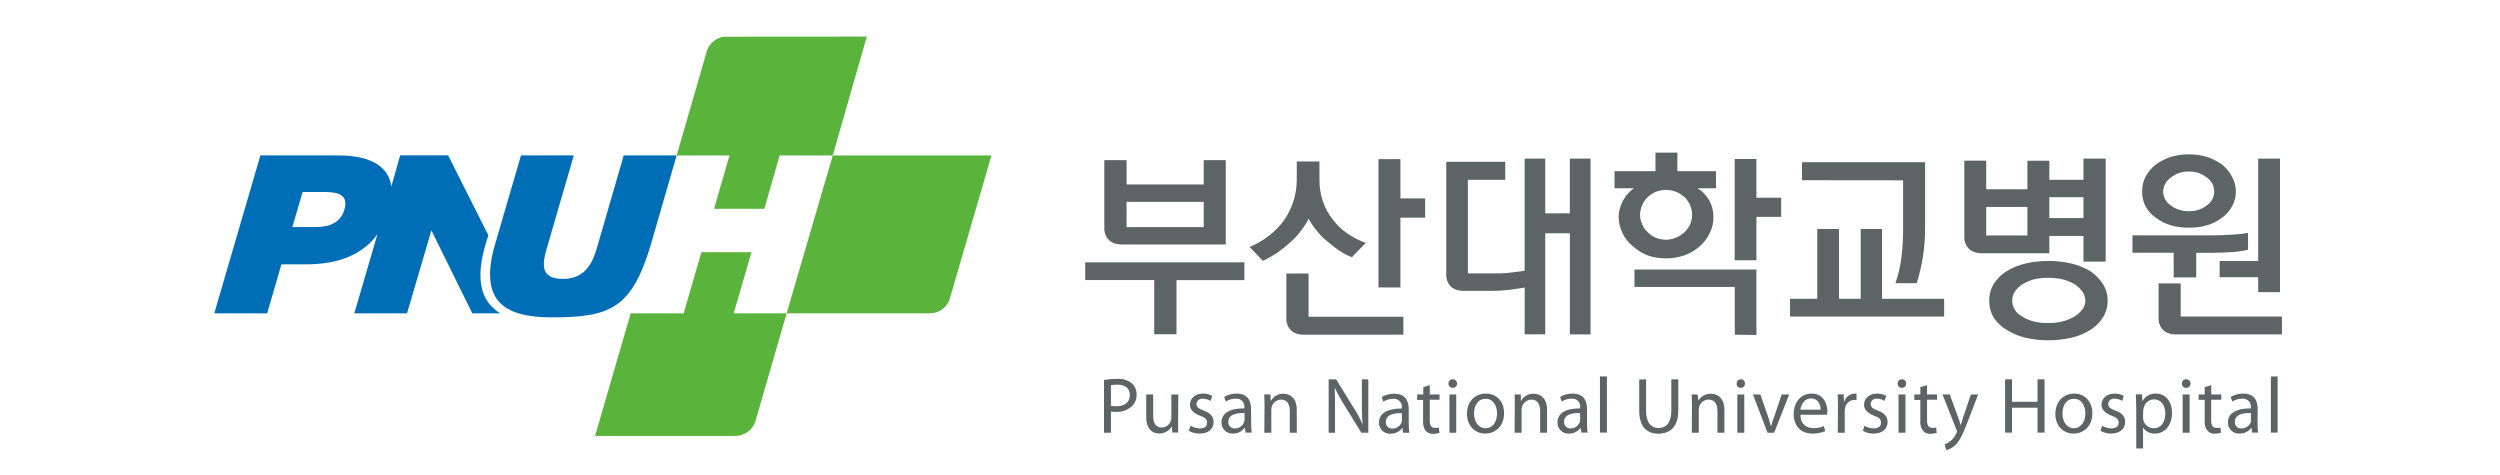 <svg width="216" height="41" viewBox="0 0 216 41" fill="none" xmlns="http://www.w3.org/2000/svg">
<path d="M95.387 32.824C95.758 32.764 96.134 32.733 96.51 32.734C96.968 32.7 97.422 32.835 97.787 33.113C97.922 33.235 98.029 33.385 98.1 33.553C98.171 33.72 98.205 33.901 98.199 34.083C98.208 34.261 98.181 34.438 98.119 34.605C98.058 34.772 97.963 34.925 97.841 35.054C97.657 35.233 97.439 35.372 97.199 35.464C96.959 35.555 96.703 35.597 96.447 35.586C96.293 35.587 96.139 35.578 95.986 35.556V37.389H95.384M95.986 35.057C96.141 35.095 96.3 35.109 96.459 35.099C97.178 35.099 97.615 34.751 97.615 34.134C97.615 33.518 97.178 33.233 96.537 33.233C96.353 33.23 96.168 33.244 95.986 33.275V35.057Z" fill="#5D6465"/>
<path d="M101.788 36.469C101.788 36.809 101.788 37.136 101.788 37.371H101.291L101.243 36.839C101.134 37.029 100.975 37.186 100.784 37.295C100.593 37.403 100.376 37.458 100.156 37.455C99.644 37.455 99.033 37.154 99.033 36.012V34.083H99.635V35.886C99.635 36.508 99.819 36.938 100.361 36.938C100.532 36.94 100.699 36.888 100.84 36.791C100.98 36.694 101.086 36.555 101.144 36.394C101.184 36.299 101.204 36.197 101.204 36.094V34.083H101.806" fill="#5D6465"/>
<path d="M102.713 37.22C102.996 37.386 103.32 37.469 103.649 37.461C104.42 37.461 104.853 37.049 104.853 36.463C104.853 35.967 104.552 35.661 103.98 35.471C103.568 35.303 103.378 35.171 103.378 34.904C103.382 34.836 103.4 34.771 103.43 34.71C103.461 34.65 103.503 34.597 103.555 34.554C103.607 34.511 103.667 34.479 103.732 34.46C103.797 34.441 103.865 34.435 103.932 34.444C104.168 34.448 104.399 34.515 104.6 34.639L104.733 34.203C104.489 34.066 104.212 33.997 103.932 34.005C103.242 34.005 102.812 34.444 102.812 34.97C102.812 35.36 103.074 35.688 103.691 35.919C104.11 36.06 104.293 36.22 104.293 36.52C104.293 36.821 104.092 37.013 103.661 37.013C103.382 37.006 103.109 36.927 102.869 36.785" fill="#5D6465"/>
<path d="M108.099 36.592C108.1 36.854 108.115 37.116 108.144 37.377H107.614L107.563 36.965H107.53C107.416 37.122 107.266 37.248 107.093 37.335C106.919 37.421 106.727 37.464 106.533 37.461C106.404 37.468 106.275 37.449 106.153 37.404C106.031 37.36 105.92 37.291 105.826 37.201C105.733 37.112 105.658 37.004 105.608 36.885C105.558 36.766 105.532 36.638 105.534 36.508C105.534 35.697 106.238 35.282 107.512 35.282V35.216C107.527 35.114 107.518 35.01 107.486 34.912C107.455 34.814 107.401 34.724 107.33 34.65C107.259 34.576 107.171 34.518 107.074 34.483C106.978 34.447 106.874 34.434 106.771 34.444C106.463 34.441 106.161 34.527 105.901 34.693L105.769 34.291C106.096 34.102 106.468 34.003 106.847 34.005C107.846 34.005 108.093 34.693 108.093 35.345M107.53 35.688C106.871 35.661 106.127 35.793 106.127 36.436C106.119 36.512 106.129 36.589 106.154 36.662C106.179 36.734 106.22 36.8 106.273 36.855C106.326 36.91 106.391 36.953 106.462 36.981C106.534 37.009 106.61 37.021 106.687 37.016C106.862 37.022 107.035 36.971 107.179 36.872C107.323 36.772 107.432 36.629 107.488 36.463C107.514 36.397 107.528 36.327 107.53 36.256V35.688Z" fill="#5D6465"/>
<path d="M109.237 37.389H109.84V35.394C109.842 35.303 109.856 35.213 109.882 35.126C109.934 34.954 110.04 34.802 110.185 34.694C110.33 34.586 110.505 34.527 110.686 34.525C111.243 34.525 111.438 34.958 111.438 35.496V37.389H112.041V35.423C112.041 34.288 111.342 34.017 110.893 34.017C110.677 34.011 110.462 34.064 110.273 34.17C110.084 34.276 109.927 34.431 109.818 34.618H109.791L109.761 34.074H109.234C109.234 34.357 109.255 34.618 109.255 34.976" fill="#5D6465"/>
<path d="M115.347 37.389V35.423C115.347 34.651 115.347 34.107 115.316 33.521H115.335C115.585 34.051 115.869 34.565 116.184 35.06L117.62 37.389H118.222V32.776H117.665V34.714C117.665 35.411 117.665 35.973 117.728 36.592L117.701 36.61C117.473 36.086 117.198 35.583 116.879 35.108L115.443 32.776H114.796V37.389" fill="#5D6465"/>
<path d="M121.715 36.592C121.711 36.859 121.728 37.125 121.766 37.389H121.224L121.182 36.977H121.164C121.044 37.133 120.889 37.259 120.712 37.345C120.535 37.431 120.34 37.475 120.143 37.473C120.014 37.48 119.884 37.461 119.762 37.416C119.641 37.372 119.53 37.303 119.436 37.213C119.342 37.124 119.268 37.016 119.217 36.897C119.167 36.778 119.142 36.65 119.143 36.52C119.143 35.709 119.86 35.294 121.115 35.294V35.228C121.13 35.126 121.121 35.021 121.09 34.923C121.058 34.824 121.004 34.734 120.932 34.66C120.86 34.585 120.771 34.528 120.674 34.493C120.576 34.457 120.472 34.445 120.369 34.456C120.065 34.453 119.768 34.54 119.514 34.705L119.381 34.303C119.708 34.113 120.081 34.014 120.459 34.017C121.468 34.017 121.715 34.705 121.715 35.357M121.128 35.7C120.486 35.673 119.733 35.805 119.733 36.448C119.727 36.525 119.737 36.603 119.763 36.676C119.789 36.748 119.831 36.815 119.885 36.87C119.94 36.925 120.006 36.968 120.078 36.995C120.151 37.022 120.228 37.034 120.306 37.028C120.48 37.032 120.651 36.98 120.794 36.881C120.938 36.781 121.046 36.639 121.103 36.475C121.123 36.408 121.131 36.338 121.128 36.268V35.7Z" fill="#5D6465"/>
<path d="M123.533 33.275V34.083H124.379V34.537H123.533V36.34C123.533 36.743 123.645 36.968 123.985 36.968C124.098 36.977 124.212 36.968 124.322 36.941L124.367 37.401C124.195 37.455 124.015 37.483 123.834 37.485C123.711 37.492 123.588 37.472 123.474 37.427C123.359 37.381 123.256 37.31 123.172 37.22C123.005 36.964 122.928 36.66 122.955 36.355V34.552H122.443V34.083H122.97V33.452" fill="#5D6465"/>
<path d="M125.888 33.146C125.888 33.195 125.879 33.244 125.859 33.29C125.84 33.335 125.812 33.376 125.776 33.41C125.74 33.445 125.697 33.471 125.651 33.488C125.604 33.505 125.555 33.512 125.506 33.509C125.458 33.51 125.411 33.501 125.367 33.482C125.323 33.464 125.283 33.437 125.25 33.403C125.217 33.369 125.191 33.329 125.174 33.285C125.157 33.24 125.149 33.193 125.15 33.146C125.148 33.096 125.156 33.045 125.174 32.998C125.192 32.951 125.22 32.909 125.256 32.873C125.292 32.838 125.334 32.81 125.382 32.792C125.429 32.775 125.479 32.767 125.53 32.77C125.578 32.77 125.626 32.78 125.671 32.799C125.716 32.818 125.756 32.846 125.79 32.881C125.823 32.916 125.849 32.958 125.866 33.003C125.883 33.049 125.89 33.097 125.888 33.146ZM125.232 34.083H125.819V37.389H125.232V34.083Z" fill="#5D6465"/>
<path d="M129.953 35.697C129.953 36.92 129.104 37.461 128.327 37.461C127.454 37.461 126.746 36.794 126.746 35.76C126.746 34.666 127.466 34.005 128.366 34.005C129.32 34.005 129.953 34.693 129.953 35.697ZM127.357 35.727C127.357 36.463 127.758 37.001 128.354 37.001C128.95 37.001 129.347 36.469 129.347 35.727C129.347 35.156 129.073 34.456 128.36 34.456C127.646 34.456 127.357 35.114 127.357 35.727Z" fill="#5D6465"/>
<path d="M130.862 37.389H131.464V35.394C131.457 35.302 131.473 35.21 131.509 35.126C131.562 34.954 131.668 34.804 131.812 34.696C131.956 34.588 132.13 34.528 132.31 34.525C132.87 34.525 133.066 34.958 133.066 35.496V37.389H133.668V35.423C133.668 34.288 132.967 34.017 132.503 34.017C132.286 34.011 132.072 34.064 131.883 34.17C131.693 34.276 131.536 34.431 131.428 34.618H131.401V34.083H130.859C130.877 34.366 130.877 34.627 130.877 34.985" fill="#5D6465"/>
<path d="M137.122 36.592C137.115 36.855 137.13 37.117 137.167 37.377H136.625L136.589 36.965H136.571C136.452 37.121 136.298 37.248 136.121 37.334C135.944 37.42 135.75 37.463 135.553 37.461C135.424 37.468 135.296 37.448 135.175 37.403C135.054 37.358 134.944 37.289 134.852 37.2C134.759 37.11 134.686 37.002 134.638 36.883C134.589 36.764 134.565 36.637 134.568 36.508C134.568 35.697 135.267 35.282 136.529 35.282V35.216C136.543 35.114 136.534 35.009 136.501 34.91C136.469 34.812 136.415 34.722 136.342 34.648C136.27 34.573 136.182 34.516 136.084 34.481C135.987 34.445 135.882 34.433 135.779 34.444C135.479 34.443 135.186 34.529 134.936 34.693L134.794 34.291C135.119 34.101 135.49 34.002 135.866 34.005C136.875 34.005 137.122 34.693 137.122 35.345M136.52 35.688C135.869 35.661 135.141 35.793 135.141 36.436C135.133 36.511 135.141 36.587 135.165 36.658C135.189 36.73 135.229 36.795 135.28 36.85C135.332 36.905 135.395 36.949 135.465 36.977C135.535 37.006 135.61 37.019 135.686 37.016C135.862 37.021 136.036 36.97 136.182 36.871C136.328 36.772 136.438 36.629 136.498 36.463C136.515 36.395 136.522 36.326 136.52 36.256V35.688Z" fill="#5D6465"/>
<path d="M138.838 32.524H138.236V37.377H138.838V32.524Z" fill="#5D6465"/>
<path d="M142.222 32.776V35.499C142.222 36.532 142.674 36.98 143.291 36.98C143.963 36.98 144.402 36.508 144.402 35.499V32.776H145.004V35.48C145.004 36.899 144.273 37.47 143.273 37.47C142.352 37.47 141.629 36.929 141.629 35.493V32.788" fill="#5D6465"/>
<path d="M146.173 37.389H146.775V35.394C146.778 35.303 146.792 35.213 146.817 35.126C146.867 34.954 146.971 34.802 147.115 34.694C147.258 34.586 147.432 34.526 147.612 34.525C148.19 34.525 148.386 34.958 148.386 35.496V37.389H148.988V35.423C148.988 34.288 148.277 34.017 147.826 34.017C147.607 34.012 147.391 34.064 147.2 34.17C147.009 34.276 146.85 34.43 146.739 34.618L146.675 34.083H146.155C146.173 34.366 146.185 34.627 146.185 34.985" fill="#5D6465"/>
<path d="M150.764 33.146C150.766 33.195 150.758 33.245 150.739 33.291C150.72 33.337 150.692 33.378 150.656 33.412C150.621 33.447 150.578 33.473 150.531 33.49C150.484 33.507 150.435 33.513 150.385 33.509C150.338 33.51 150.292 33.501 150.249 33.482C150.206 33.464 150.167 33.437 150.135 33.402C150.104 33.368 150.079 33.328 150.064 33.283C150.049 33.239 150.044 33.192 150.048 33.146C150.042 33.097 150.048 33.047 150.064 33C150.08 32.953 150.106 32.911 150.14 32.875C150.174 32.839 150.215 32.811 150.261 32.793C150.307 32.775 150.357 32.767 150.406 32.77C150.455 32.769 150.504 32.778 150.549 32.796C150.594 32.815 150.635 32.843 150.669 32.878C150.703 32.914 150.729 32.956 150.745 33.002C150.762 33.048 150.768 33.097 150.764 33.146ZM150.105 34.083H150.707V37.389H150.105V34.083Z" fill="#5D6465"/>
<path d="M152.095 34.083L152.743 35.937C152.836 36.238 152.938 36.538 153.002 36.8H153.038C153.102 36.504 153.195 36.215 153.315 35.937L153.938 34.083H154.585L153.285 37.389H152.715L151.454 34.083" fill="#5D6465"/>
<path d="M155.558 35.835C155.558 36.653 156.085 36.989 156.681 36.989C156.992 37.002 157.302 36.939 157.584 36.806L157.69 37.248C157.345 37.397 156.972 37.469 156.597 37.461C155.573 37.461 154.977 36.785 154.977 35.778C154.977 34.772 155.579 34.005 156.527 34.005C157.584 34.005 157.885 34.949 157.885 35.559C157.889 35.652 157.877 35.746 157.849 35.835M157.304 35.394C157.304 35.024 157.136 34.426 156.473 34.426C155.871 34.426 155.606 35.003 155.552 35.394H157.304Z" fill="#5D6465"/>
<path d="M158.801 35.114C158.801 34.714 158.786 34.372 158.777 34.068H159.294L159.319 34.726H159.337C159.392 34.527 159.509 34.349 159.671 34.22C159.834 34.09 160.032 34.015 160.24 34.005C160.295 34.002 160.35 34.002 160.405 34.005V34.576C160.336 34.558 160.264 34.55 160.192 34.555C159.986 34.565 159.791 34.65 159.645 34.795C159.5 34.94 159.413 35.134 159.403 35.339C159.387 35.43 159.381 35.521 159.385 35.613V37.389H158.783" fill="#5D6465"/>
<path d="M160.953 37.22C161.235 37.386 161.557 37.469 161.884 37.461C162.634 37.461 163.088 37.049 163.088 36.463C163.088 35.967 162.787 35.661 162.227 35.471C161.8 35.303 161.625 35.171 161.625 34.904C161.626 34.837 161.642 34.771 161.671 34.711C161.699 34.65 161.741 34.597 161.791 34.553C161.842 34.51 161.902 34.478 161.966 34.459C162.03 34.44 162.098 34.435 162.164 34.444C162.396 34.445 162.623 34.513 162.817 34.639L162.983 34.203C162.736 34.069 162.46 34.001 162.179 34.005C161.477 34.005 161.053 34.444 161.053 34.97C161.053 35.36 161.33 35.688 161.917 35.919C162.351 36.06 162.519 36.22 162.519 36.52C162.519 36.821 162.308 37.013 161.878 37.013C161.6 37.008 161.328 36.93 161.089 36.788" fill="#5D6465"/>
<path d="M164.696 33.146C164.697 33.195 164.688 33.243 164.669 33.289C164.65 33.334 164.622 33.375 164.587 33.409C164.552 33.443 164.51 33.47 164.464 33.487C164.418 33.504 164.369 33.512 164.32 33.509C164.272 33.511 164.224 33.502 164.18 33.484C164.135 33.466 164.095 33.439 164.061 33.405C164.028 33.371 164.001 33.331 163.984 33.286C163.967 33.241 163.959 33.194 163.961 33.146C163.958 33.096 163.966 33.047 163.983 33C164.001 32.953 164.028 32.911 164.063 32.876C164.098 32.84 164.14 32.813 164.186 32.794C164.232 32.776 164.282 32.768 164.332 32.77C164.381 32.769 164.43 32.778 164.476 32.796C164.521 32.815 164.562 32.843 164.597 32.878C164.631 32.913 164.657 32.955 164.675 33.001C164.692 33.047 164.699 33.097 164.696 33.146ZM164.031 34.083H164.633V37.389H164.031V34.083Z" fill="#5D6465"/>
<path d="M166.497 33.275V34.083H167.364V34.537H166.497V36.34C166.497 36.743 166.626 36.968 166.945 36.968C167.06 36.976 167.176 36.967 167.289 36.941L167.325 37.401C167.15 37.456 166.969 37.485 166.786 37.485C166.666 37.49 166.547 37.47 166.437 37.424C166.326 37.378 166.228 37.309 166.147 37.22C165.966 36.97 165.884 36.662 165.916 36.355V34.552H165.398V34.083H165.916V33.452" fill="#5D6465"/>
<path d="M168.46 34.083L169.176 36.039C169.262 36.26 169.335 36.484 169.396 36.713H169.417C169.483 36.523 169.55 36.265 169.622 36.039L170.284 34.083H170.911L170.007 36.442C169.574 37.572 169.282 38.161 168.875 38.516C168.669 38.695 168.424 38.824 168.159 38.891L168.017 38.395C168.205 38.325 168.38 38.223 168.535 38.095C168.755 37.911 168.928 37.677 169.038 37.413C169.07 37.374 169.086 37.325 169.083 37.275C169.085 37.225 169.069 37.175 169.038 37.136L167.833 34.083" fill="#5D6465"/>
<path d="M173.84 32.776V34.714H176.041V32.776H176.65V37.377H176.041V35.228H173.84V37.377H173.241V32.776" fill="#5D6465"/>
<path d="M180.781 35.697C180.781 36.92 179.932 37.461 179.158 37.461C178.272 37.461 177.583 36.794 177.583 35.76C177.583 34.666 178.312 34.005 179.209 34.005C180.106 34.005 180.781 34.684 180.781 35.697ZM178.197 35.727C178.197 36.463 178.601 37.001 179.182 37.001C179.763 37.001 180.178 36.469 180.178 35.727C180.178 35.156 179.904 34.456 179.191 34.456C178.477 34.456 178.197 35.114 178.197 35.727Z" fill="#5D6465"/>
<path d="M181.482 37.22C181.756 37.381 182.068 37.464 182.385 37.461C183.156 37.461 183.614 37.049 183.614 36.463C183.614 35.967 183.313 35.661 182.75 35.471C182.325 35.303 182.148 35.171 182.148 34.904C182.151 34.836 182.168 34.77 182.198 34.71C182.228 34.65 182.27 34.596 182.322 34.553C182.374 34.51 182.434 34.478 182.499 34.459C182.564 34.44 182.632 34.435 182.699 34.444C182.935 34.449 183.165 34.516 183.367 34.639L183.49 34.203C183.246 34.068 182.969 34 182.69 34.005C182.003 34.005 181.569 34.444 181.569 34.97C181.569 35.36 181.849 35.688 182.449 35.919C182.873 36.06 183.051 36.22 183.051 36.52C183.051 36.821 182.843 37.013 182.4 37.013C182.125 37.004 181.857 36.925 181.621 36.785" fill="#5D6465"/>
<path d="M184.568 35.153C184.568 34.726 184.544 34.381 184.532 34.068H185.074L185.095 34.639H185.116C185.233 34.438 185.402 34.273 185.606 34.161C185.81 34.049 186.04 33.995 186.273 34.005C187.089 34.005 187.661 34.672 187.661 35.661C187.661 36.863 186.935 37.464 186.179 37.464C185.979 37.471 185.781 37.428 185.603 37.337C185.425 37.247 185.273 37.112 185.161 36.947V38.75H184.574M185.161 36.045C185.161 36.128 185.167 36.21 185.18 36.292C185.23 36.493 185.346 36.672 185.51 36.8C185.673 36.929 185.875 36.999 186.083 37.001C186.718 37.001 187.082 36.481 187.082 35.709C187.082 35.057 186.748 34.507 186.098 34.507C185.887 34.51 185.683 34.586 185.523 34.722C185.362 34.859 185.255 35.048 185.219 35.255C185.187 35.332 185.171 35.415 185.171 35.499L185.161 36.045Z" fill="#5D6465"/>
<path d="M189.256 33.146C189.258 33.195 189.25 33.245 189.231 33.291C189.212 33.337 189.184 33.378 189.148 33.412C189.113 33.447 189.07 33.473 189.023 33.49C188.976 33.507 188.927 33.513 188.877 33.509C188.829 33.513 188.78 33.505 188.735 33.488C188.689 33.471 188.648 33.444 188.614 33.41C188.58 33.375 188.554 33.334 188.538 33.288C188.521 33.242 188.515 33.194 188.519 33.146C188.515 33.097 188.522 33.048 188.539 33.002C188.556 32.956 188.582 32.913 188.616 32.878C188.65 32.843 188.691 32.815 188.737 32.796C188.782 32.778 188.831 32.769 188.88 32.77C188.93 32.767 188.98 32.776 189.027 32.793C189.074 32.811 189.116 32.839 189.152 32.874C189.187 32.91 189.215 32.952 189.233 32.999C189.251 33.046 189.259 33.096 189.256 33.146ZM188.582 34.083H189.184V37.389H188.582V34.083Z" fill="#5D6465"/>
<path d="M191.051 33.275V34.083H191.921V34.537H191.045V36.34C191.045 36.743 191.159 36.968 191.5 36.968C191.617 36.977 191.734 36.968 191.849 36.941L191.891 37.389C191.717 37.444 191.535 37.472 191.352 37.473C191.235 37.482 191.117 37.462 191.008 37.416C190.9 37.37 190.804 37.299 190.729 37.208C190.537 36.963 190.449 36.652 190.485 36.343V34.54H189.958V34.083H190.485V33.452" fill="#5D6465"/>
<path d="M195.055 36.592C195.052 36.855 195.07 37.117 195.107 37.377H194.577L194.529 36.965H194.501C194.388 37.121 194.238 37.248 194.065 37.334C193.892 37.42 193.701 37.464 193.508 37.461C193.377 37.47 193.246 37.452 193.123 37.408C192.999 37.364 192.886 37.296 192.791 37.206C192.695 37.117 192.619 37.009 192.567 36.889C192.516 36.768 192.489 36.639 192.49 36.508C192.49 35.697 193.21 35.282 194.477 35.282V35.216C194.49 35.114 194.48 35.01 194.448 34.912C194.415 34.814 194.361 34.724 194.289 34.65C194.217 34.576 194.129 34.519 194.032 34.483C193.935 34.447 193.831 34.434 193.728 34.444C193.425 34.443 193.129 34.529 192.876 34.693L192.731 34.291C193.061 34.1 193.437 34.002 193.818 34.005C194.836 34.005 195.061 34.693 195.061 35.345M194.483 35.688C193.848 35.661 193.092 35.793 193.092 36.436C193.085 36.513 193.094 36.591 193.12 36.664C193.145 36.737 193.187 36.804 193.241 36.859C193.295 36.914 193.361 36.957 193.434 36.984C193.506 37.011 193.584 37.022 193.661 37.016C193.838 37.02 194.011 36.969 194.157 36.87C194.303 36.771 194.414 36.629 194.474 36.463C194.479 36.394 194.479 36.325 194.474 36.256L194.483 35.688Z" fill="#5D6465"/>
<path d="M196.787 32.524H196.203V37.377H196.787V32.524Z" fill="#5D6465"/>
<path d="M144.833 16.58C145.098 16.696 145.343 16.852 145.561 17.042C145.758 17.244 145.916 17.479 146.028 17.736C146.141 17.996 146.197 18.277 146.194 18.56C146.197 18.842 146.141 19.122 146.028 19.38C145.911 19.63 145.75 19.857 145.552 20.05C145.34 20.25 145.093 20.411 144.824 20.525C144.544 20.648 144.242 20.713 143.936 20.714C143.625 20.711 143.318 20.647 143.032 20.525C142.772 20.42 142.538 20.258 142.349 20.05C142.143 19.867 141.984 19.637 141.885 19.38C141.764 19.124 141.701 18.843 141.701 18.56C141.701 18.275 141.764 17.994 141.885 17.736C141.982 17.471 142.141 17.233 142.349 17.042C142.552 16.851 142.785 16.695 143.038 16.58C143.326 16.467 143.632 16.409 143.942 16.408C144.246 16.408 144.547 16.466 144.83 16.58M139.847 18.683C139.85 19.182 139.962 19.674 140.175 20.125C140.38 20.574 140.69 20.968 141.078 21.273C141.451 21.612 141.883 21.88 142.352 22.064C142.864 22.239 143.403 22.327 143.945 22.322C144.484 22.325 145.021 22.238 145.531 22.064C146.011 21.89 146.454 21.629 146.838 21.294C147.21 20.979 147.51 20.587 147.717 20.146C147.946 19.701 148.057 19.204 148.039 18.704C148.041 18.214 147.916 17.733 147.676 17.306C147.436 16.879 147.089 16.521 146.67 16.267H148.262V14.789H144.926V13.187H143.032V14.789H139.494V16.267H141.165C140.775 16.547 140.454 16.912 140.226 17.334C139.998 17.756 139.869 18.225 139.85 18.704M149.876 13.737V22.487H151.755V18.737H153.893V17.084H151.755V13.737H149.876ZM151.755 28.942V23.287H141.217V24.789H149.885V28.918L151.755 28.942Z" fill="#5D6465"/>
<path d="M155.693 15.57V14.013H166.328V19.584C166.339 20.442 166.278 21.3 166.147 22.148C166.022 22.933 165.841 23.708 165.605 24.468H163.766C164.026 23.719 164.203 22.944 164.293 22.157C164.386 21.353 164.432 20.544 164.428 19.735V15.579M160.764 19.786H162.606V25.817H167.975V27.349H154.658V25.817H157.012V19.786H158.891V25.817H160.764V19.786Z" fill="#5D6465"/>
<path d="M93.764 22.665V24.197H99.726V28.882H101.65V24.203H107.518V22.665M96.922 21.12H105.907V13.836H104.001V15.94H97.338V13.836H95.411V19.801C95.435 20.219 95.667 21.12 96.916 21.12M97.332 17.439H104.001V19.627H97.338L97.332 17.439Z" fill="#5D6465"/>
<path d="M112.312 20.044C112.607 19.694 112.862 19.311 113.07 18.902C113.27 19.28 113.511 19.634 113.79 19.957C114.059 20.303 114.37 20.614 114.717 20.883C115.04 21.171 115.384 21.436 115.744 21.676C116.075 21.895 116.428 22.078 116.798 22.223L118.002 20.988C117.429 20.784 116.886 20.504 116.388 20.155C115.909 19.828 115.489 19.421 115.145 18.953C114.774 18.495 114.488 17.974 114.302 17.415C114.098 16.815 113.996 16.185 114.001 15.552V13.95H112.041V15.558C112.037 16.195 111.935 16.827 111.739 17.433C111.548 18.003 111.277 18.543 110.936 19.038C110.569 19.539 110.133 19.985 109.641 20.363C109.13 20.764 108.566 21.091 107.964 21.336L109.111 22.538C109.505 22.351 109.889 22.14 110.258 21.907C110.639 21.644 111.004 21.358 111.351 21.051C111.703 20.757 112.022 20.427 112.302 20.065M113.061 23.635H111.143V27.668C111.188 28.101 111.444 28.915 112.634 28.915H121.251V27.367H113.061V23.635ZM120.995 17.142V13.749H119.101V24.837H120.995V18.806H123.133V17.142H120.995Z" fill="#5D6465"/>
<path d="M137.423 13.704V28.894H135.637V20.152H133.509V28.888H131.732V24.849C131.317 24.909 130.865 24.966 130.335 25.05C129.881 25.101 129.425 25.127 128.968 25.129H126.463C125.219 25.129 124.973 24.263 124.958 23.84V13.977H130.052V15.537H126.827V23.62H129.2C129.552 23.62 129.953 23.62 130.431 23.563C130.91 23.506 131.314 23.452 131.729 23.392V13.704H133.509V18.431H135.634V13.704" fill="#5D6465"/>
<path d="M177.062 20.384H180.01V22.602H181.931V13.704H180.01V15.537H177.062V13.887H175.168V16.354H171.609V13.884H169.718V20.591C169.742 21.018 169.995 21.862 171.206 21.883H177.062M177.062 17.036H180.01V18.839H177.062V17.036ZM175.168 20.342H171.609V17.878H175.168V20.342ZM181.684 24.522C181.398 24.09 181.03 23.718 180.6 23.428C180.094 23.129 179.546 22.907 178.974 22.77C178.313 22.616 177.636 22.542 176.957 22.547C176.295 22.544 175.635 22.618 174.991 22.77C174.422 22.907 173.876 23.129 173.374 23.428C172.927 23.706 172.548 24.08 172.263 24.522C172 24.96 171.864 25.462 171.871 25.973C171.86 26.49 171.995 27 172.263 27.442C172.543 27.878 172.924 28.24 173.374 28.497C173.871 28.812 174.418 29.042 174.991 29.179C175.635 29.328 176.295 29.402 176.957 29.399C177.635 29.404 178.312 29.33 178.974 29.179C179.556 29.044 180.111 28.813 180.618 28.497C181.045 28.226 181.409 27.866 181.684 27.442C181.961 27.001 182.106 26.491 182.102 25.97C182.1 25.458 181.955 24.956 181.684 24.522ZM179.895 26.739C179.723 26.982 179.503 27.186 179.248 27.34C178.923 27.53 178.575 27.675 178.212 27.773C177.799 27.871 177.375 27.919 176.951 27.914C176.529 27.92 176.108 27.872 175.698 27.773C175.351 27.68 175.021 27.536 174.716 27.346C174.449 27.211 174.226 27.002 174.072 26.745C173.924 26.514 173.848 26.244 173.855 25.97C173.854 25.692 173.935 25.419 174.087 25.186C174.259 24.938 174.478 24.727 174.732 24.564C175.037 24.376 175.367 24.232 175.713 24.137C176.124 24.044 176.544 24 176.966 24.005C177.39 24.001 177.813 24.045 178.227 24.137C178.593 24.236 178.945 24.38 179.275 24.567C179.52 24.742 179.738 24.951 179.922 25.189C180.082 25.42 180.17 25.692 180.175 25.973C180.172 26.248 180.084 26.516 179.922 26.739" fill="#5D6465"/>
<path d="M191.777 23.951H195.107V25.24H196.992V13.704H195.107V22.55H191.777M186.267 18.809C186.651 19.103 187.086 19.325 187.549 19.464C188.07 19.609 188.608 19.68 189.148 19.675C189.668 19.679 190.187 19.608 190.687 19.464C191.155 19.325 191.594 19.103 191.984 18.809C192.343 18.556 192.636 18.223 192.842 17.836C193.065 17.445 193.18 17.002 193.177 16.552C193.179 16.101 193.064 15.657 192.842 15.263C192.633 14.857 192.341 14.499 191.984 14.212C191.586 13.931 191.149 13.711 190.687 13.557C190.188 13.407 189.669 13.332 189.148 13.334C188.607 13.332 188.069 13.407 187.549 13.557C187.092 13.711 186.659 13.931 186.267 14.212C185.897 14.493 185.595 14.852 185.381 15.263C185.175 15.661 185.071 16.105 185.08 16.552C185.07 16.999 185.174 17.44 185.381 17.836C185.592 18.228 185.896 18.562 186.267 18.809ZM187.546 15.354C187.997 14.987 188.567 14.798 189.148 14.822C189.708 14.809 190.254 14.997 190.687 15.354C190.88 15.489 191.037 15.669 191.145 15.878C191.253 16.088 191.309 16.32 191.307 16.555C191.306 16.787 191.249 17.014 191.141 17.219C191.033 17.424 190.877 17.599 190.687 17.73C190.25 18.077 189.706 18.26 189.148 18.247C188.563 18.267 187.99 18.084 187.525 17.73C187.336 17.596 187.181 17.421 187.071 17.217C186.961 17.013 186.9 16.787 186.893 16.555C186.899 16.318 186.961 16.085 187.075 15.876C187.188 15.667 187.35 15.488 187.546 15.354ZM188.413 27.349V24.485H186.501V27.623C186.531 28.04 186.775 28.87 187.968 28.894H197.157V27.349H188.413ZM187.811 23.969H189.753V21.841H191.171C191.647 21.841 192.177 21.817 192.725 21.79C193.273 21.763 193.764 21.676 194.23 21.583V20.122C193.754 20.205 193.272 20.256 192.788 20.276C192.186 20.315 191.695 20.333 191.244 20.333H184.243V21.835H187.805L187.811 23.969Z" fill="#5D6465"/>
<path d="M33.813 16.111C33.578 14.443 32.142 13.428 29.185 13.428H22.498L18.514 27.073H23.082L24.313 22.839H26.457C29.396 22.839 31.407 21.898 32.612 20.243L30.612 27.073H35.165L37.273 19.903L40.807 27.07H43.216C41.476 26.018 41.072 24.011 41.976 21.03L42.195 20.333L38.718 13.421H34.575M29.757 18.115C29.405 19.275 28.45 19.618 27.228 19.618H25.259L26.144 16.589H28.101C29.305 16.589 30.1 16.889 29.757 18.091" fill="#006DB7"/>
<path d="M45.014 13.427H49.575L47.2 21.601C46.823 22.953 46.763 24.098 48.642 24.098C50.298 24.098 51.072 23.076 51.52 21.601L53.89 13.427H58.461L56.23 21.144C54.577 26.637 52.749 27.421 47.666 27.421C43.34 27.421 41.41 25.826 42.773 21.111" fill="#006DB7"/>
<path d="M74.891 3.163L71.95 13.433H67.361L66.039 18.043H61.691L63.028 13.433H58.461L61.095 4.335C61.21 4.024 61.409 3.752 61.669 3.546C61.93 3.341 62.241 3.212 62.571 3.172" fill="#5AB43B"/>
<path d="M82.085 25.742V25.694C82.103 25.67 82.103 25.667 82.103 25.667L85.662 13.434L71.95 13.433L67.966 27.07H80.365C80.758 27.068 81.14 26.936 81.45 26.696C81.761 26.456 81.984 26.121 82.085 25.742Z" fill="#5AB43B"/>
<path d="M65.271 36.385L67.966 27.07L63.392 27.07L64.931 21.79H60.601L59.069 27.07H54.492L51.415 37.662H63.528C63.917 37.661 64.295 37.537 64.608 37.307C64.922 37.078 65.154 36.755 65.271 36.385Z" fill="#5AB43B"/>
</svg>
